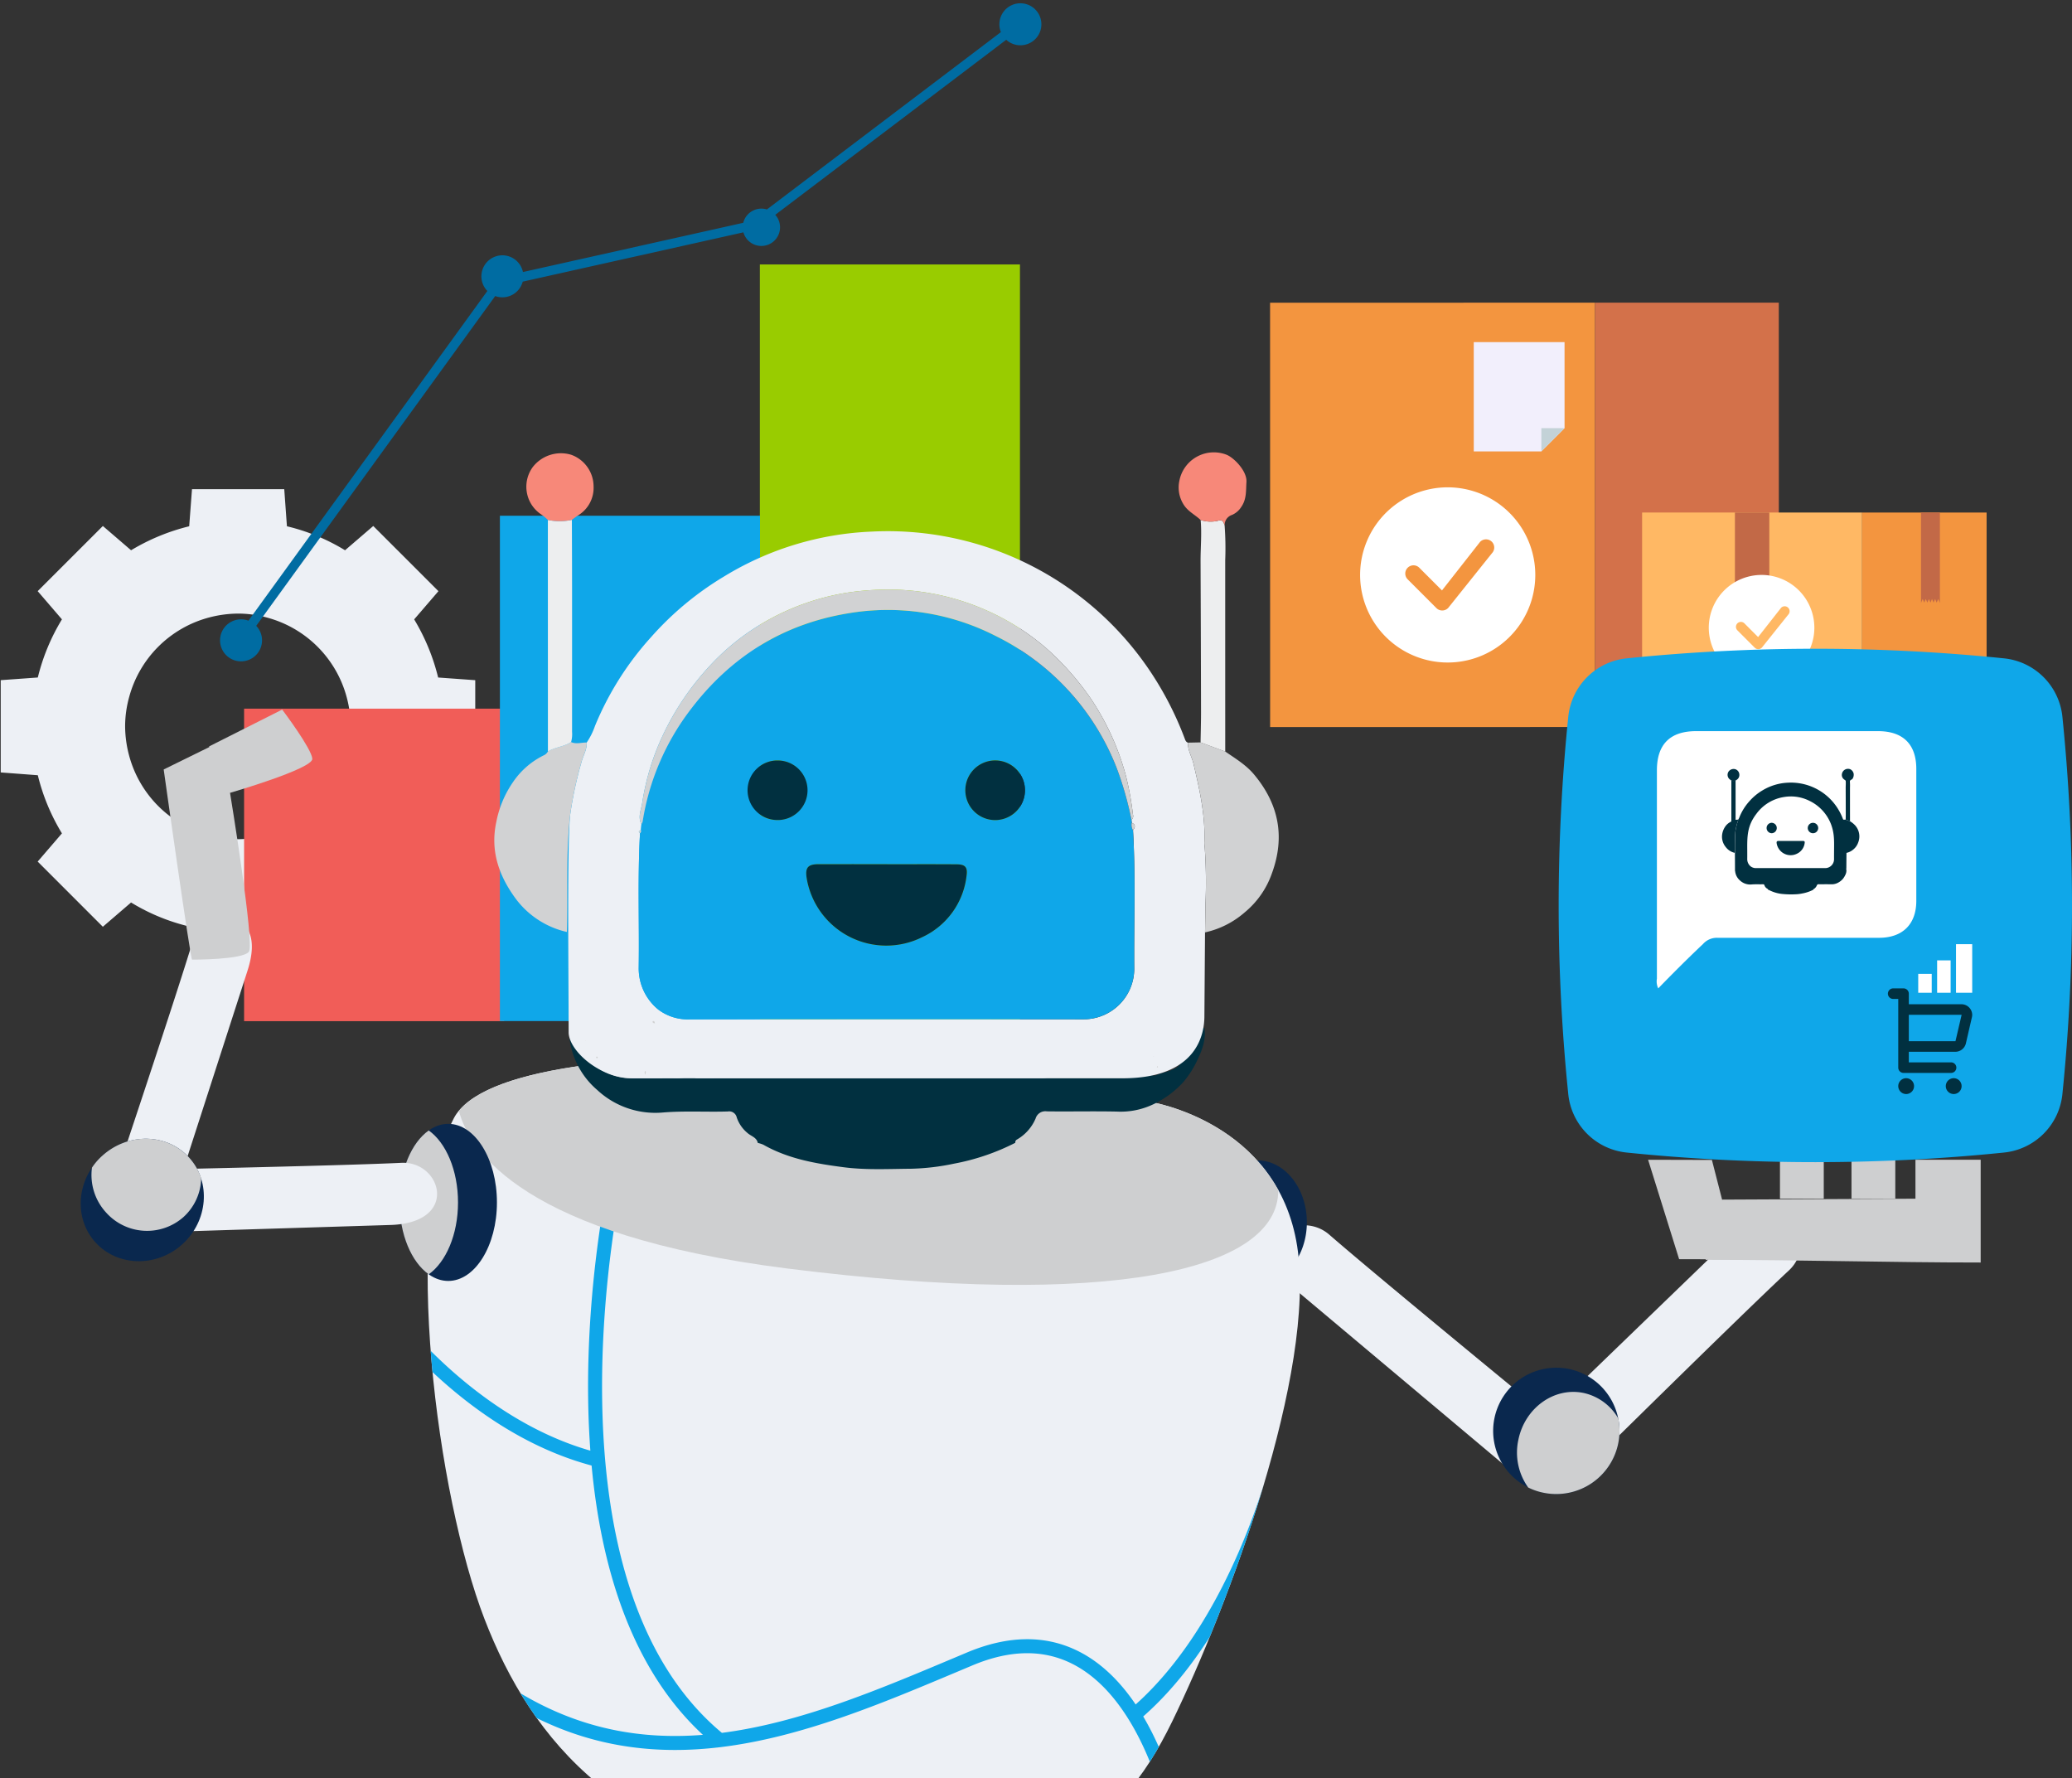 <svg width="444" height="381" viewBox="0 0 444 381" xmlns="http://www.w3.org/2000/svg"><rect x="0" y="0" width="444" height="381" fill="#333333" stroke="none"/><g clip-path="url(#02 1__clip0_5_195)"><path d="m341.784 64.85-69.627.01.012 90.921 69.628-.009-.013-90.922Z" fill="#F3953F"/><path d="m341.795 155.772 39.389-.006-.013-90.921-39.388.005.012 90.922Z" fill="#D3714A"/><path d="m335.26 73.298-19.455.003.003 23.42 14.478-.002 4.977-4.977-.003-18.444Z" fill="#F2EFFC"/><path d="m330.286 96.72 4.977-4.978h-4.978l.001 4.978Z" fill="#C3D2D7"/><path fill-rule="evenodd" clip-rule="evenodd" d="M328.99 123.18c0 3.712-1.1 7.341-3.163 10.427a18.76 18.76 0 0 1-19.266 7.981 18.765 18.765 0 0 1-13.678-25.59 18.76 18.76 0 0 1 6.913-8.422 18.768 18.768 0 0 1 29.194 15.604Zm-9.314-7.107a1.76 1.76 0 0 0-2.534.051l-8.147 10.38-4.91-4.912a1.76 1.76 0 0 0-2.487 2.487l6.207 6.209a1.746 1.746 0 0 0 1.276.514 1.753 1.753 0 0 0 1.256-.561l9.365-11.707a1.762 1.762 0 0 0-.023-2.464l-.003.003Z" fill="white"/><path d="M399.029 109.814H351.88v45.785h47.149v-45.785Z" fill="#FFB864"/><path d="M399.03 155.599h26.672v-45.785H399.03v45.785Z" fill="#F3953F"/><path d="m373.028 129.125.607-.785.607.785.607-.785.607.785.607-.785.607.785.607-.785.607.785.607-.785.65.841v-19.37h-7.374v19.37l.65-.841.611.785Zm39.31 0 .333-.785.333.785.333-.785.333.785.333-.785.333.785.333-.785.333.785.333-.785.357.841v-19.37h-4.043v19.37l.357-.841.332.785Z" fill="#C26947"/><path d="m425.701 142.879-26.672 6.921v5.8h26.672v-12.721Z" fill="#D3714A"/><path d="M351.88 155.6h47.149v-5.8l-47.149 5.8Z" fill="#F3953F"/><path d="M410.005 150.367c0 .127-.06.23-.136.23-.076 0-.135-.1-.135-.23v-.409h-.188v.409c0 .3.145.549.323.549.178 0 .324-.247.324-.549v-2.287h1.46c-.283-.97-.869-1.638-1.549-1.638-.68 0-1.267.668-1.549 1.638h1.455l-.005 2.287Z" fill="#634553"/><path d="M416.884 144.938h-9.136v7.482h13.572v-7.482h-4.436Zm-4.7 7.03h-4.169v-6.578h4.169v6.578Zm4.435 0h-4.169v-6.578h4.169v6.578Zm4.435 0h-4.169v-6.578h4.169v6.578Z" fill="#634553"/><path d="M413.329 150.531h.68v-2.938h.414l-.754-1.537-.754 1.537h.414v2.938Zm1.73 0h.68v-2.938h.414l-.754-1.537-.754 1.537h.414v2.938Zm1.094.323h-3.238v.452h3.238v-.452Zm2.705-1.623v1.1c0 .333-.159.6-.355.6h-.3v.377h1.523v-.377h-.3c-.2 0-.355-.27-.355-.6v-1.1c.5-.095.894-.81.894-1.689v-1.486h-2.01v1.486c.009.876.401 1.589.903 1.689Z" fill="#634553"/><path fill-rule="evenodd" clip-rule="evenodd" d="M388.791 134.493a11.315 11.315 0 0 1-6.983 10.451 11.319 11.319 0 0 1-12.328-2.452 11.318 11.318 0 0 1-2.452-12.328 11.313 11.313 0 0 1 21.763 4.329Zm-5.614-4.284a1.049 1.049 0 0 0-.77-.309 1.068 1.068 0 0 0-.757.34l-4.911 6.257-2.959-2.961a1.063 1.063 0 0 0-1.792.756c-.003.276.101.543.292.744l3.742 3.745a1.054 1.054 0 0 0 .769.31 1.07 1.07 0 0 0 .757-.338l5.645-7.056a1.061 1.061 0 0 0-.014-1.485l-.002-.003Z" fill="white"/><path d="M101.839 165.505v-19.769l-7.95-.574a44.74 44.74 0 0 0-5.139-12.454l5.2-6.045-13.965-13.965-6.046 5.2a42.993 42.993 0 0 0-12.454-5.139l-.574-7.95H41.142l-.6 7.95a44.75 44.75 0 0 0-12.454 5.139l-6.045-5.2-13.969 13.96 5.2 6.045a43.924 43.924 0 0 0-5.17 12.455l-7.95.574v19.769l7.95.6a43.921 43.921 0 0 0 5.169 12.454l-5.2 6.045 13.965 13.965 6.045-5.2a42.994 42.994 0 0 0 12.454 5.139l.6 7.95h19.769l.574-7.95a44.75 44.75 0 0 0 12.454-5.139l6.046 5.2L93.945 184.6l-5.2-6.045a43 43 0 0 0 5.139-12.454l7.955-.596Zm-44.646 13.453a24.686 24.686 0 0 1-6.2.846 23.65 23.65 0 0 1-6.227-.846 24.12 24.12 0 0 1-17.109-17.109 24.727 24.727 0 0 1-.846-6.2c.004-2.104.288-4.198.846-6.227a24.12 24.12 0 0 1 17.109-17.109 24.758 24.758 0 0 1 6.227-.846 23.076 23.076 0 0 1 6.2.846 24.12 24.12 0 0 1 17.109 17.109c.545 2.031.83 4.124.846 6.227a23.12 23.12 0 0 1-.846 6.2 24.12 24.12 0 0 1-17.109 17.109Z" fill="#EDF0F5"/><path d="M218.561 56.661h-55.735v162.111h55.735V56.661Z" fill="#99CC00"/><path d="M108.04 151.835H52.305v66.958h55.735v-66.958Z" fill="#F15D58"/><path d="M162.859 110.503h-55.735v108.269h55.735V110.503Z" fill="#0FA7E9"/><path d="M223.154 5.201a4.5 4.5 0 0 1-7.536 3.322l-49.489 37.504a4 4 0 1 1-6.828 3.753l-47.294 10.566a4.501 4.501 0 0 1-5.892 3.085l-51.21 70.658a4.5 4.5 0 1 1-1.67-1.103l51.198-70.643a4.5 4.5 0 1 1 7.628-4.059l47.21-10.547a4.001 4.001 0 0 1 5.063-2.86l50.143-37.999a4.5 4.5 0 1 1 8.677-1.677Z" fill="#006CA2"/><path fill-rule="evenodd" clip-rule="evenodd" d="m277.542 276.277 46.589 39.128s6.549 1.519 9.284-3.006a6.619 6.619 0 0 0-.473-7.9s-37.642-30.856-48.108-39.972c-6.685-5.805-19.007 1.925-7.292 11.75Z" fill="#EDF0F5"/><path fill-rule="evenodd" clip-rule="evenodd" d="m372.407 263.717-43.752 42.268s-2.23 6.349 1.991 9.521a6.551 6.551 0 0 0 7.9.337s34.638-34.2 44.8-43.651c6.482-6.043.068-19.075-10.939-8.475Z" fill="#EDF0F5"/><path fill-rule="evenodd" clip-rule="evenodd" d="M269.473 275.128c-5.841 0-10.567-5.94-10.567-13.234 0-7.326 4.726-13.267 10.567-13.267 5.808 0 10.568 5.941 10.568 13.267 0 7.293-4.76 13.234-10.568 13.234Zm66.778 18.198a13.54 13.54 0 0 0-14.073 20.681 13.537 13.537 0 0 0 24.573-4.681 13.557 13.557 0 0 0-10.5-16Z" fill="#0A284E"/><path fill-rule="evenodd" clip-rule="evenodd" d="M327.473 318.713a13.14 13.14 0 0 0 3.241 1.113 13.558 13.558 0 0 0 16.036-10.5c.366-1.78.378-3.615.035-5.4a11.392 11.392 0 0 0-7.428-5.469c-6.313-1.316-12.559 3.172-13.976 9.959a12.861 12.861 0 0 0 2.093 10.3l-.001-.003Z" fill="#CECFD0"/><path d="M406.134 248.424h-9.385v8.406h9.385v-8.406Zm-15.327 0h-9.385v8.406h9.385v-8.406Z" fill="#CECFD0"/><path fill-rule="evenodd" clip-rule="evenodd" d="m366.837 248.526-13.673-.035 6.65 21.3 12.491.034-5.468-21.299Z" fill="#CECFD0"/><path fill-rule="evenodd" clip-rule="evenodd" d="m410.454 256.83-41.456.2-3.511 12.9c20.12 0 39.431.574 58.944.574v-22.016h-13.977v8.342Z" fill="#CECFD0"/><path fill-rule="evenodd" clip-rule="evenodd" d="M246.405 236.07s27.379 4.187 31.565 30.958c4.152 26.806-14.889 77.412-26.806 101.854-11.917 24.409-28.291 35.11-72.955 31.532-44.665-3.545-64.314-27.379-74.407-53.577-10.128-26.2-17.893-85.144-6.584-107.189 11.344-22.045 130.416-11.918 149.187-3.578Z" fill="#EDF0F5"/><path d="M92.68 293.981c-.145-1.52-.276-3.038-.393-4.552a106.28 106.28 0 0 0 2.006 1.95c7.832 7.414 18.887 15.612 32.212 19.439a184.13 184.13 0 0 1-.469-10.789c-.193-13.037.92-25.002 2.08-33.705.58-4.354 1.173-7.895 1.621-10.352a115.503 115.503 0 0 1 .699-3.583l.041-.193.011-.051.004-.017s.001-.002 1.45.32l-1.449-.322a1.5 1.5 0 1 1 2.929.65l-.001.002-.002.01-.01.044-.039.181a112.702 112.702 0 0 0-.682 3.498 216.847 216.847 0 0 0-1.598 10.209c-1.147 8.604-2.244 20.416-2.054 33.265.379 25.606 5.865 54.813 25.655 71.296 16.692-2.146 33.289-9.129 49.706-16.036l2.818-1.185c9.053-3.8 16.596-3.518 22.78-.784 5.675 2.509 10.042 7.01 13.358 11.92 10.234-9.143 17.437-21.979 22.132-32.796a145.383 145.383 0 0 0 5.389-14.5c-3.401 11.449-7.549 22.829-11.623 32.786-3.92 6.155-8.648 12.135-14.275 17.08a61.975 61.975 0 0 1 3.334 6.529 73.288 73.288 0 0 1-1.917 3.169c-1.196-2.954-2.703-6.109-4.571-9.114a1.485 1.485 0 0 1-.122-.196l-.106-.166c-3.225-5.087-7.427-9.587-12.812-11.968-5.33-2.356-12.007-2.719-20.405.806l-2.899 1.219-.033.014c-16.491 6.94-33.637 14.157-50.949 16.27l-.005.001-.065.009a1.083 1.083 0 0 1-.08.008c-13.057 1.572-26.219.237-39.316-6.225a82.446 82.446 0 0 1-3.499-5.321c13.015 7.777 26.073 9.939 39.095 8.904-15.612-14.411-21.882-36.54-23.855-57.7-14.201-3.799-25.888-12.347-34.09-20.024Zm179.797 18.312-.018.011-.001.004-.004.017-.017.072-.073.294-.047.183.16-.581Z" fill="#0FA7E9"/><path fill-rule="evenodd" clip-rule="evenodd" d="M246.404 236.072s18.635 2.836 27.514 18.9c.1 17.354-36.157 25.523-105.231 16.813-56.244-7.089-68.026-25.017-70.355-33.76 16.272-19.885 129.808-10.095 148.072-1.957v.004Z" fill="#CECFD0"/><path fill-rule="evenodd" clip-rule="evenodd" d="M96.055 274.454c-5.74 0-10.433-7.564-10.433-16.813 0-9.284 4.693-16.846 10.433-16.846s10.431 7.561 10.431 16.846c0 9.249-4.692 16.813-10.43 16.813Z" fill="#0A284E"/><path fill-rule="evenodd" clip-rule="evenodd" d="M91.867 242.21c-3.679 2.6-6.247 8.509-6.247 15.43 0 6.886 2.567 12.794 6.247 15.393 3.68-2.6 6.28-8.507 6.28-15.393 0-6.921-2.6-12.829-6.28-15.43Z" fill="#CECFD0"/><path fill-rule="evenodd" clip-rule="evenodd" d="m83.693 262.461-59.305 1.843s-5.796-2.751-4.823-7.828a6.89 6.89 0 0 1 5.444-5.709s47.425-.96 60.961-1.62c8.637-.448 12.596 12.829-2.273 13.316l-.004-.002Z" fill="#EDF0F5"/><path fill-rule="evenodd" clip-rule="evenodd" d="m53.05 207.943-18.42 57.039s-4.652 4.875-9.201 2.8a5.988 5.988 0 0 1-3.676-6.505s15.245-45.481 19.215-58.527c2.52-8.354 16.71-9.09 12.079 5.195l.003-.002Z" fill="#EDF0F5"/><path fill-rule="evenodd" clip-rule="evenodd" d="M21.94 247.611c-5.545 4.993-6.225 13.319-1.516 18.549 4.709 5.229 13.08 5.446 18.626.453 5.546-4.993 6.204-13.344 1.497-18.572-4.708-5.228-13.062-5.423-18.607-.43Z" fill="#0A284E"/><path fill-rule="evenodd" clip-rule="evenodd" d="M19.709 250.176a13.03 13.03 0 0 1 2.231-2.565c5.57-5.016 13.896-4.798 18.605.432a12.333 12.333 0 0 1 2.568 4.416 11.58 11.58 0 0 1-3.817 8.322 11.776 11.776 0 0 1-16.604-1.033 11.871 11.871 0 0 1-2.983-9.572Z" fill="#CECFD0"/><path d="m60.663 152.298-.196-.263-15.665 7.892.05.137-9.775 4.802s5.813 41.332 6.087 40.743c0 0 10.867.056 12.173-1.692 1.277-1.726-4.043-34.045-4.043-34.045s17.771-5.149 17.634-7.297c-.138-2.147-6.263-10.278-6.263-10.278l-.002.001Z" fill="#CECFD0"/><path d="M122.138 222.108c.784.142 1.227-.381 1.735-.839.563-.508.929-1.3 1.82-1.371l-.008-.008c-.181 1.093-1.214 1.508-1.812 2.27-.368.47-1.111.888-.475 1.559.652.689.929-.266 1.383-.465.192-.072.388-.132.588-.18-.017.1.006.254-.055.306-1.6 1.368-.506 2.395.445 3.409a12.954 12.954 0 0 0 9.9 4.245c3.018-.01 6.036-.045 9.053 0a6.966 6.966 0 0 0 3.893-.961l-.008-.007c-.054.647.175.963.894.963 30.349-.011 60.698-.013 91.047-.005a3.023 3.023 0 0 0 2.194-.65 4.293 4.293 0 0 1 3.88-.62l-.007-.007c.088.8.775.784 1.192.609 1.494-.627 3.173-.8 4.524-1.752a2.24 2.24 0 0 0 .63-2.936 2.033 2.033 0 0 0-2.745-1.128c-1.154.346-1.8 1.458-2.959 1.711a4.178 4.178 0 0 1 4.44-2.523l.16.119-.12-.159a7.98 7.98 0 0 0-.372-1.017c-.419-.805.054-.886.671-.877.332 1.424 1.465 2.247 2.417 3.2.526.527.9.19 1.309-.228.409-.418.473-.662-.01-1.132-1.587-1.544-1.47-1.5-.077-3.182.866-1.047 1.64-.057 2.432-.214.35 2.525-.487 4.765-1.57 6.983a20.37 20.37 0 0 1-3.129 4.818 20.838 20.838 0 0 1-6.056 4.466 16.265 16.265 0 0 1-8.075 1.658c-4.977-.1-9.958.018-14.935-.045a2.18 2.18 0 0 0-2.421 1.544 9.488 9.488 0 0 1-4.041 4.521.643.643 0 0 0-.3.667 48.168 48.168 0 0 1-13.115 4.469 49.526 49.526 0 0 1-9.24 1.094c-4.81.036-9.637.3-14.423-.321-5.959-.775-11.872-1.785-17.209-4.823a6.037 6.037 0 0 0-1.2-.385c-.243-1.206-1.465-1.45-2.21-2.134a7.361 7.361 0 0 1-2.3-3.328 1.655 1.655 0 0 0-1.9-1.279c-4.647.141-9.292-.163-13.945.221a18.265 18.265 0 0 1-14.071-4.845 17.247 17.247 0 0 1-5.882-10.793 2.85 2.85 0 0 1 .063-.618Z" fill="#013040"/><path d="M135.658 231.04c-7.317 0-13.809-6.05-13.809-9.87 0-13.4-.347-40.662.342-46.674a83.826 83.826 0 0 1 2.4-11.169c.362-1.414 1.215-2.7 1.127-4.229a14.802 14.802 0 0 0 1.769-3.534 65.372 65.372 0 0 1 12.052-19.081 66.372 66.372 0 0 1 15.688-13.01 65.668 65.668 0 0 1 31.556-9.574 67.669 67.669 0 0 1 59.234 29.265 70.566 70.566 0 0 1 7.812 14.976c.15.4.259.814.718.98-.041 1.634.851 3.023 1.211 4.559 1.305 5.553 2.562 11.1 2.315 16.859 0 .317.024.634.073.947.297 4.116.349 8.246.156 12.368-.012 1.974-.054 3.948-.083 5.922l-.134 17.929c0 4.1-1.732 13.328-17.551 13.328m1.917-55.364a1.051 1.051 0 0 0 .321-1.155 66.562 66.562 0 0 0-1.487-8.217 55.253 55.253 0 0 0-7.422-16.435 59.154 59.154 0 0 0-9.79-11.082 51.867 51.867 0 0 0-31.453-12.413 59.155 59.155 0 0 0-10.738.565 51.608 51.608 0 0 0-18.463 6.587 49.786 49.786 0 0 0-11.492 9.324 58.303 58.303 0 0 0-9.838 14.582 52.466 52.466 0 0 0-4.469 14.584c-.232 1.492-1 3.046-.171 4.607l-.1 1.257c-.423.108-.657.274-.2.655-.54 9.588-.139 19.184-.28 28.775a11.377 11.377 0 0 0 4.219 9.026 10.458 10.458 0 0 0 6.8 2.07c27.993-.035 55.987-.039 83.98-.014.318 0 .637 0 .954-.011a10.838 10.838 0 0 0 10.231-10.75c-.082-9.91.309-19.824-.261-29.73.438-.622.653-1.206-.268-1.6l-.073-.625Z" fill="#EDF0F5"/><path d="M258.223 199.775c.028-1.974.07-3.948.083-5.922a104.16 104.16 0 0 0-.155-12.368 6.126 6.126 0 0 1-.073-.947c.247-5.761-1.01-11.306-2.315-16.859-.361-1.536-1.253-2.925-1.212-4.559l2.713-.056 5.287 1.953c2.16 1.5 4.426 2.838 6.155 4.9 5.331 6.365 6.721 13.38 3.831 21.246a18.897 18.897 0 0 1-5.79 8.3 19.215 19.215 0 0 1-8.524 4.312Zm-132.509-40.679c.087 1.53-.765 2.815-1.127 4.229a83.826 83.826 0 0 0-2.4 11.169c-.961 8.377-.465 16.794-.709 25.191a18.85 18.85 0 0 1-10.944-7.1c-3.567-4.839-5.524-10.192-4.19-16.435a22.44 22.44 0 0 1 3.565-8.549 16.99 16.99 0 0 1 6.6-5.761 1.9 1.9 0 0 0 .9-.828c1.541-.954 3.449-1.007 4.964-2.023 1.1.519 2.228.068 3.341.107Z" fill="#D1D2D3"/><path d="M122.376 158.994c-1.515 1.016-3.423 1.069-4.964 2.024l-.014-49.621c1.697.37 3.454.363 5.148-.019.014 4.808.037 9.617.039 14.426.005 10.333.005 20.664 0 30.992a6.272 6.272 0 0 1-.209 2.198Zm140.175 2.028-5.287-1.953c.035-2.169.1-4.339.1-6.508-.023-10.749-.056-21.499-.1-32.248-.011-2.962.284-5.923.02-8.886a7.088 7.088 0 0 0 3.567.191c1.161-.392 1.337.2 1.569.984.182 2.477.224 4.962.126 7.444-.001 13.655 0 27.314.005 40.976Z" fill="#EDEEEF"/><path d="M262.416 112.598c-.232-.784-.408-1.376-1.569-.984a7.088 7.088 0 0 1-3.567-.191c-1.189-1.153-2.731-1.819-3.68-3.368a6.826 6.826 0 0 1-.893-4.967 7.516 7.516 0 0 1 3.714-5.203 7.52 7.52 0 0 1 6.375-.468c1.548.585 4.465 3.484 4.3 5.863-.127 1.837.066 3.647-1.1 5.32a4.418 4.418 0 0 1-1.98 1.72 2.315 2.315 0 0 0-1.6 2.278Zm-139.871-1.221a11.888 11.888 0 0 1-5.148.019 9.388 9.388 0 0 0-1.46-1.2 7.114 7.114 0 0 1-3.046-4.707 7.14 7.14 0 0 1 1.3-5.454 7.636 7.636 0 0 1 8.221-2.592 7.23 7.23 0 0 1 4.784 6.774 6.897 6.897 0 0 1-3.367 6.238c-.442.284-.856.615-1.284.922Z" fill="#F78879"/><path d="M242.788 177.893c.571 9.906.179 19.82.261 29.73a10.84 10.84 0 0 1-10.231 10.75c-.317.016-.636.011-.954.011-27.993 0-55.987.005-83.98.014a10.463 10.463 0 0 1-6.8-2.07 11.377 11.377 0 0 1-4.219-9.026c.141-9.591-.26-19.188.28-28.775a.561.561 0 0 0 .205-.655c.035-.419.068-.838.1-1.257.11-.176.197-.366.257-.565a53.062 53.062 0 0 1 10.252-23.994c8.517-11.247 19.694-18.3 33.652-20.626a50.675 50.675 0 0 1 31.659 4.786 52.913 52.913 0 0 1 26.029 28.36 71.17 71.17 0 0 1 3.155 11.092l.062.624a2.27 2.27 0 0 0 .272 1.601Zm-52.653 7.286v-.017h-14.75c-2.286 0-2.894.756-2.507 3.071a17.28 17.28 0 0 0 9.219 12.499 17.29 17.29 0 0 0 15.531.055 16.553 16.553 0 0 0 9.5-13.209c.249-1.789-.318-2.373-2.077-2.387-4.978-.038-9.949-.012-14.92-.012h.004Zm-23.616-9.482a6.386 6.386 0 0 0 5.933-3.846 6.375 6.375 0 0 0-1.258-6.957 6.372 6.372 0 0 0-3.222-1.806 6.382 6.382 0 0 0-7.753 6.062c-.03.847.11 1.691.412 2.483a6.323 6.323 0 0 0 5.884 4.064h.004Zm46.778.012a6.385 6.385 0 0 0 6.343-6.36 6.389 6.389 0 1 0-6.343 6.36Z" fill="#0FA7E9"/><path d="M242.454 175.669a71.172 71.172 0 0 0-3.156-11.092 52.915 52.915 0 0 0-26.028-28.36 50.675 50.675 0 0 0-31.659-4.786c-13.958 2.33-25.135 9.379-33.652 20.626a53.062 53.062 0 0 0-10.252 23.994 2.34 2.34 0 0 1-.256.565c-.833-1.561-.061-3.116.171-4.607a52.466 52.466 0 0 1 4.469-14.584 58.303 58.303 0 0 1 9.838-14.582 49.786 49.786 0 0 1 11.492-9.324 51.608 51.608 0 0 1 18.463-6.587 59.155 59.155 0 0 1 10.738-.565 51.87 51.87 0 0 1 31.453 12.413 59.154 59.154 0 0 1 9.79 11.082 55.228 55.228 0 0 1 7.422 16.435 66.345 66.345 0 0 1 1.488 8.217 1.051 1.051 0 0 1-.321 1.155Zm.33 2.225a2.266 2.266 0 0 1-.268-1.6c.92.394.705.978.268 1.6Zm-105.436-.021a.558.558 0 0 1-.205.655c-.456-.383-.218-.547.205-.655Zm2.983 41.383c-.231-.04-.506-.029-.485-.382a.144.144 0 0 1 .1-.1c.352-.016.345.253.378.488l.007-.006Zm-12.227 7.226c-.038.088-.057.224-.121.251-.064.027-.17-.061-.258-.1.038-.088.056-.223.121-.25.065-.027.17.061.258.099Zm10.177 3.806a2.159 2.159 0 0 1-.158-.551c.006-.105.113-.2.176-.307.05.083.083.175.1.27a4.192 4.192 0 0 1-.118.588Zm109.604-1.483.113-.417c.3.234.011.3-.118.412l.005.005Zm-.638-2.544-.131.133c.007-.028 0-.067.021-.083a.43.43 0 0 1 .107-.054l.003.004Zm-121.877-3.186.13-.132c-.006.028 0 .065-.021.081a.457.457 0 0 1-.106.053l-.003-.002Z" fill="#D1D2D3"/><path d="M190.136 185.179c4.97 0 9.942-.026 14.912.014 1.759.014 2.326.6 2.077 2.387a16.543 16.543 0 0 1-9.5 13.209 17.28 17.28 0 0 1-15.531-.056 17.28 17.28 0 0 1-9.219-12.498c-.387-2.315.221-3.069 2.507-3.071 4.916-.005 9.833-.005 14.75 0l.004.015Zm-23.621-9.481a6.378 6.378 0 0 1-4.361-10.979 6.364 6.364 0 0 1 4.569-1.779 6.374 6.374 0 0 1 5.869 4.024 6.37 6.37 0 0 1-.08 4.903 6.367 6.367 0 0 1-3.535 3.398 6.375 6.375 0 0 1-2.462.433Zm46.778.011a6.398 6.398 0 0 1-4.557-1.865 6.383 6.383 0 0 1-1.877-4.553 6.382 6.382 0 0 1 4.022-5.905 6.387 6.387 0 0 1 8.755 5.963 6.384 6.384 0 0 1-6.343 6.36Z" fill="#013040"/><path d="M336.056 234.418a398.356 398.356 0 0 1 0-80.836 14.01 14.01 0 0 1 12.525-12.526 398.366 398.366 0 0 1 80.837 0 14.002 14.002 0 0 1 12.526 12.526 398.356 398.356 0 0 1 0 80.836 14.008 14.008 0 0 1-12.526 12.527 398.221 398.221 0 0 1-80.837 0 14.004 14.004 0 0 1-12.525-12.527Z" fill="#0FA7E9"/><path d="M355.335 211.77a3.44 3.44 0 0 1-.284-2.072v-44.657c0-5.56 2.827-8.386 8.385-8.386h39.004c5.37 0 8.197 2.827 8.197 8.103v28.263c0 4.993-2.92 7.913-8.008 7.913h-34.575a3.931 3.931 0 0 0-3.109 1.318c-3.298 3.112-6.406 6.222-9.61 9.518Z" fill="white"/><path d="m396.404 167.473-.001-.004a.402.402 0 0 1 .073-.245.399.399 0 0 1 .207-.154.78.78 0 0 0 .347-.298c.153-.286.22-.61.192-.933a1.336 1.336 0 0 0-.752-1.026 1.326 1.326 0 0 0-1.117.082 1.327 1.327 0 0 0-.651.911 1.2 1.2 0 0 0 .157.869c.107.175.258.288.408.398.082.061.163.122.237.192.202.065.417.076.624.034.09-.03.147-.027.185-.002-.038-.024-.094-.027-.184.003a1.235 1.235 0 0 1-.624-.034c.033.346.022.693.011 1.039-.006.172-.011.345-.011.518.008 1.882.014 3.765.018 5.648 0 .279-.006.558-.012.837v.002l-.006.301.926.342c-.004-2.393-.006-4.785-.005-7.177.017-.434.01-.87-.022-1.303Zm-25.4-.212v8.69l-.001.001a.337.337 0 0 1-.158.145 2.967 2.967 0 0 0-1.155 1.008c-.31.451-.523.96-.625 1.498a3.46 3.46 0 0 0 .734 2.879 3.3 3.3 0 0 0 1.917 1.243c.014-.495.014-.991.014-1.487-.001-.976-.001-1.952.11-2.925.095-.661.236-1.315.42-1.956.105-.235.172-.485.199-.741-.066-.002-.131.005-.197.012-.13.015-.26.03-.388-.03a1.09 1.09 0 0 0 .038-.381v-5.429l-.003-1.261-.003-1.266a2.08 2.08 0 0 1-.902 0Zm15.35 12.924h-2.612l-.003-.006h-2.581c-.4.001-.507.133-.439.538a3.02 3.02 0 0 0 1.615 2.189 3.026 3.026 0 0 0 2.72.011 2.896 2.896 0 0 0 1.663-2.314c.045-.313-.055-.418-.363-.418Zm-6.75-1.661a1.119 1.119 0 0 1 .036-2.235 1.135 1.135 0 0 1 .785.34 1.121 1.121 0 0 1-.025 1.58 1.108 1.108 0 0 1-.796.315Zm8.46-.085a1.116 1.116 0 0 0 1.22-.237c.21-.209.329-.493.331-.789a1.12 1.12 0 0 0-2.15-.438 1.103 1.103 0 0 0-.087.428 1.102 1.102 0 0 0 .324.792c.103.104.226.187.362.244Z" fill="#013040"/><path fill-rule="evenodd" clip-rule="evenodd" d="m395.029 175.617.001.006.47-.01.925.342c.397.236.759.525 1.078.858a3.537 3.537 0 0 1 .671 3.722 3.319 3.319 0 0 1-1.013 1.454 3.367 3.367 0 0 1-1.489.75l-.024 3.135c0 .128-.01.284-.041.454a.15.15 0 0 0 .047-.002 2.1 2.1 0 0 1-.275 1.223c-.142.306-.327.59-.548.844a3.658 3.658 0 0 1-1.061.782 2.839 2.839 0 0 1-1.415.29c-.506-.01-1.012-.008-1.519-.007-.365.002-.731.003-1.097-.001a.381.381 0 0 0-.424.271 1.658 1.658 0 0 1-.708.794.11.11 0 0 0-.052.117 8.448 8.448 0 0 1-2.298.782 8.636 8.636 0 0 1-1.618.192c-.843.039-1.687.021-2.527-.056a8.019 8.019 0 0 1-3.014-.845 1.116 1.116 0 0 0-.21-.067c-.029-.145-.138-.21-.246-.275-.05-.031-.099-.061-.141-.098a1.288 1.288 0 0 1-.402-.583.295.295 0 0 0-.122-.18.293.293 0 0 0-.212-.045c-.32.01-.64.008-.959.005-.494-.003-.988-.007-1.483.034a3.195 3.195 0 0 1-2.465-.849 3.024 3.024 0 0 1-1.03-1.886l-.001-.043a.765.765 0 0 1-.042-.237c0-.543-.003-1.215-.006-1.94-.012-2.415-.026-5.425.066-6.235.095-.661.236-1.315.42-1.956.105-.235.172-.485.199-.741.13-.192.234-.4.309-.619a11.452 11.452 0 0 1 2.111-3.341 11.615 11.615 0 0 1 2.748-2.284 11.506 11.506 0 0 1 5.528-1.677 11.86 11.86 0 0 1 10.375 5.127 12.374 12.374 0 0 1 1.368 2.623l.007.018c.023.064.046.128.119.154Zm-2.017 6.771c-.004.574-.008 1.149-.003 1.723a1.901 1.901 0 0 1-1.792 1.886h-.167c-4.903-.006-9.806-.006-14.709 0a1.834 1.834 0 0 1-1.192-.362 1.987 1.987 0 0 1-.739-1.581c.009-.609.005-1.219.002-1.829l-.001-.073c-.017-2.939-.031-5.178 1.945-7.765a9.05 9.05 0 0 1 5.894-3.613 8.88 8.88 0 0 1 5.545.838 9.265 9.265 0 0 1 4.559 4.964c.698 1.862.683 3.332.663 5.272v.001l-.005.539Z" fill="#013040"/><path d="M371.003 167.258c.297.066.605.066.901 0l.092-.067c.044-.033.088-.066.133-.097a1.205 1.205 0 0 0 .59-1.092 1.263 1.263 0 0 0-.838-1.186 1.338 1.338 0 0 0-1.44.453 1.247 1.247 0 0 0 .306 1.78c.092.061.178.131.256.209Z" fill="#013040"/><path fill-rule="evenodd" clip-rule="evenodd" d="M409.033 227.619h9.055a1.134 1.134 0 0 1 1.132 1.132 1.132 1.132 0 0 1-1.132 1.132H407.9a1.136 1.136 0 0 1-1.132-1.134v-14.714h-1.132a1.133 1.133 0 0 1 0-2.264h2.264a1.132 1.132 0 0 1 1.132 1.132v2.265h11.238a2.31 2.31 0 0 1 2.346 2.262c-.001.166-.02.33-.057.492l-1.303 5.659a2.332 2.332 0 0 1-2.292 1.772h-9.932l.001 2.266Zm-.567 6.789c-.336 0-.664-.1-.944-.286a1.705 1.705 0 0 1-.722-1.743 1.704 1.704 0 0 1 1.334-1.334 1.697 1.697 0 1 1 .332 3.363Zm10.187 0a1.7 1.7 0 0 1-1.665-2.029 1.697 1.697 0 0 1 2.315-1.237 1.699 1.699 0 0 1-.649 3.266h-.001Zm-9.62-16.978v5.659h9.996l1.323-5.659h-11.319Z" fill="#013040"/><path d="M422.616 202.297h-3.47v10.41h3.47v-10.41Zm-4.626 3.47h-2.892v6.94h2.892v-6.94Zm-6.941 2.892h2.892v4.049h-2.892v-4.049Z" fill="white"/></g><defs><clipPath id="02 1__clip0_5_195"><path fill="white" d="M0 0h444v381H0z"/></clipPath></defs></svg>